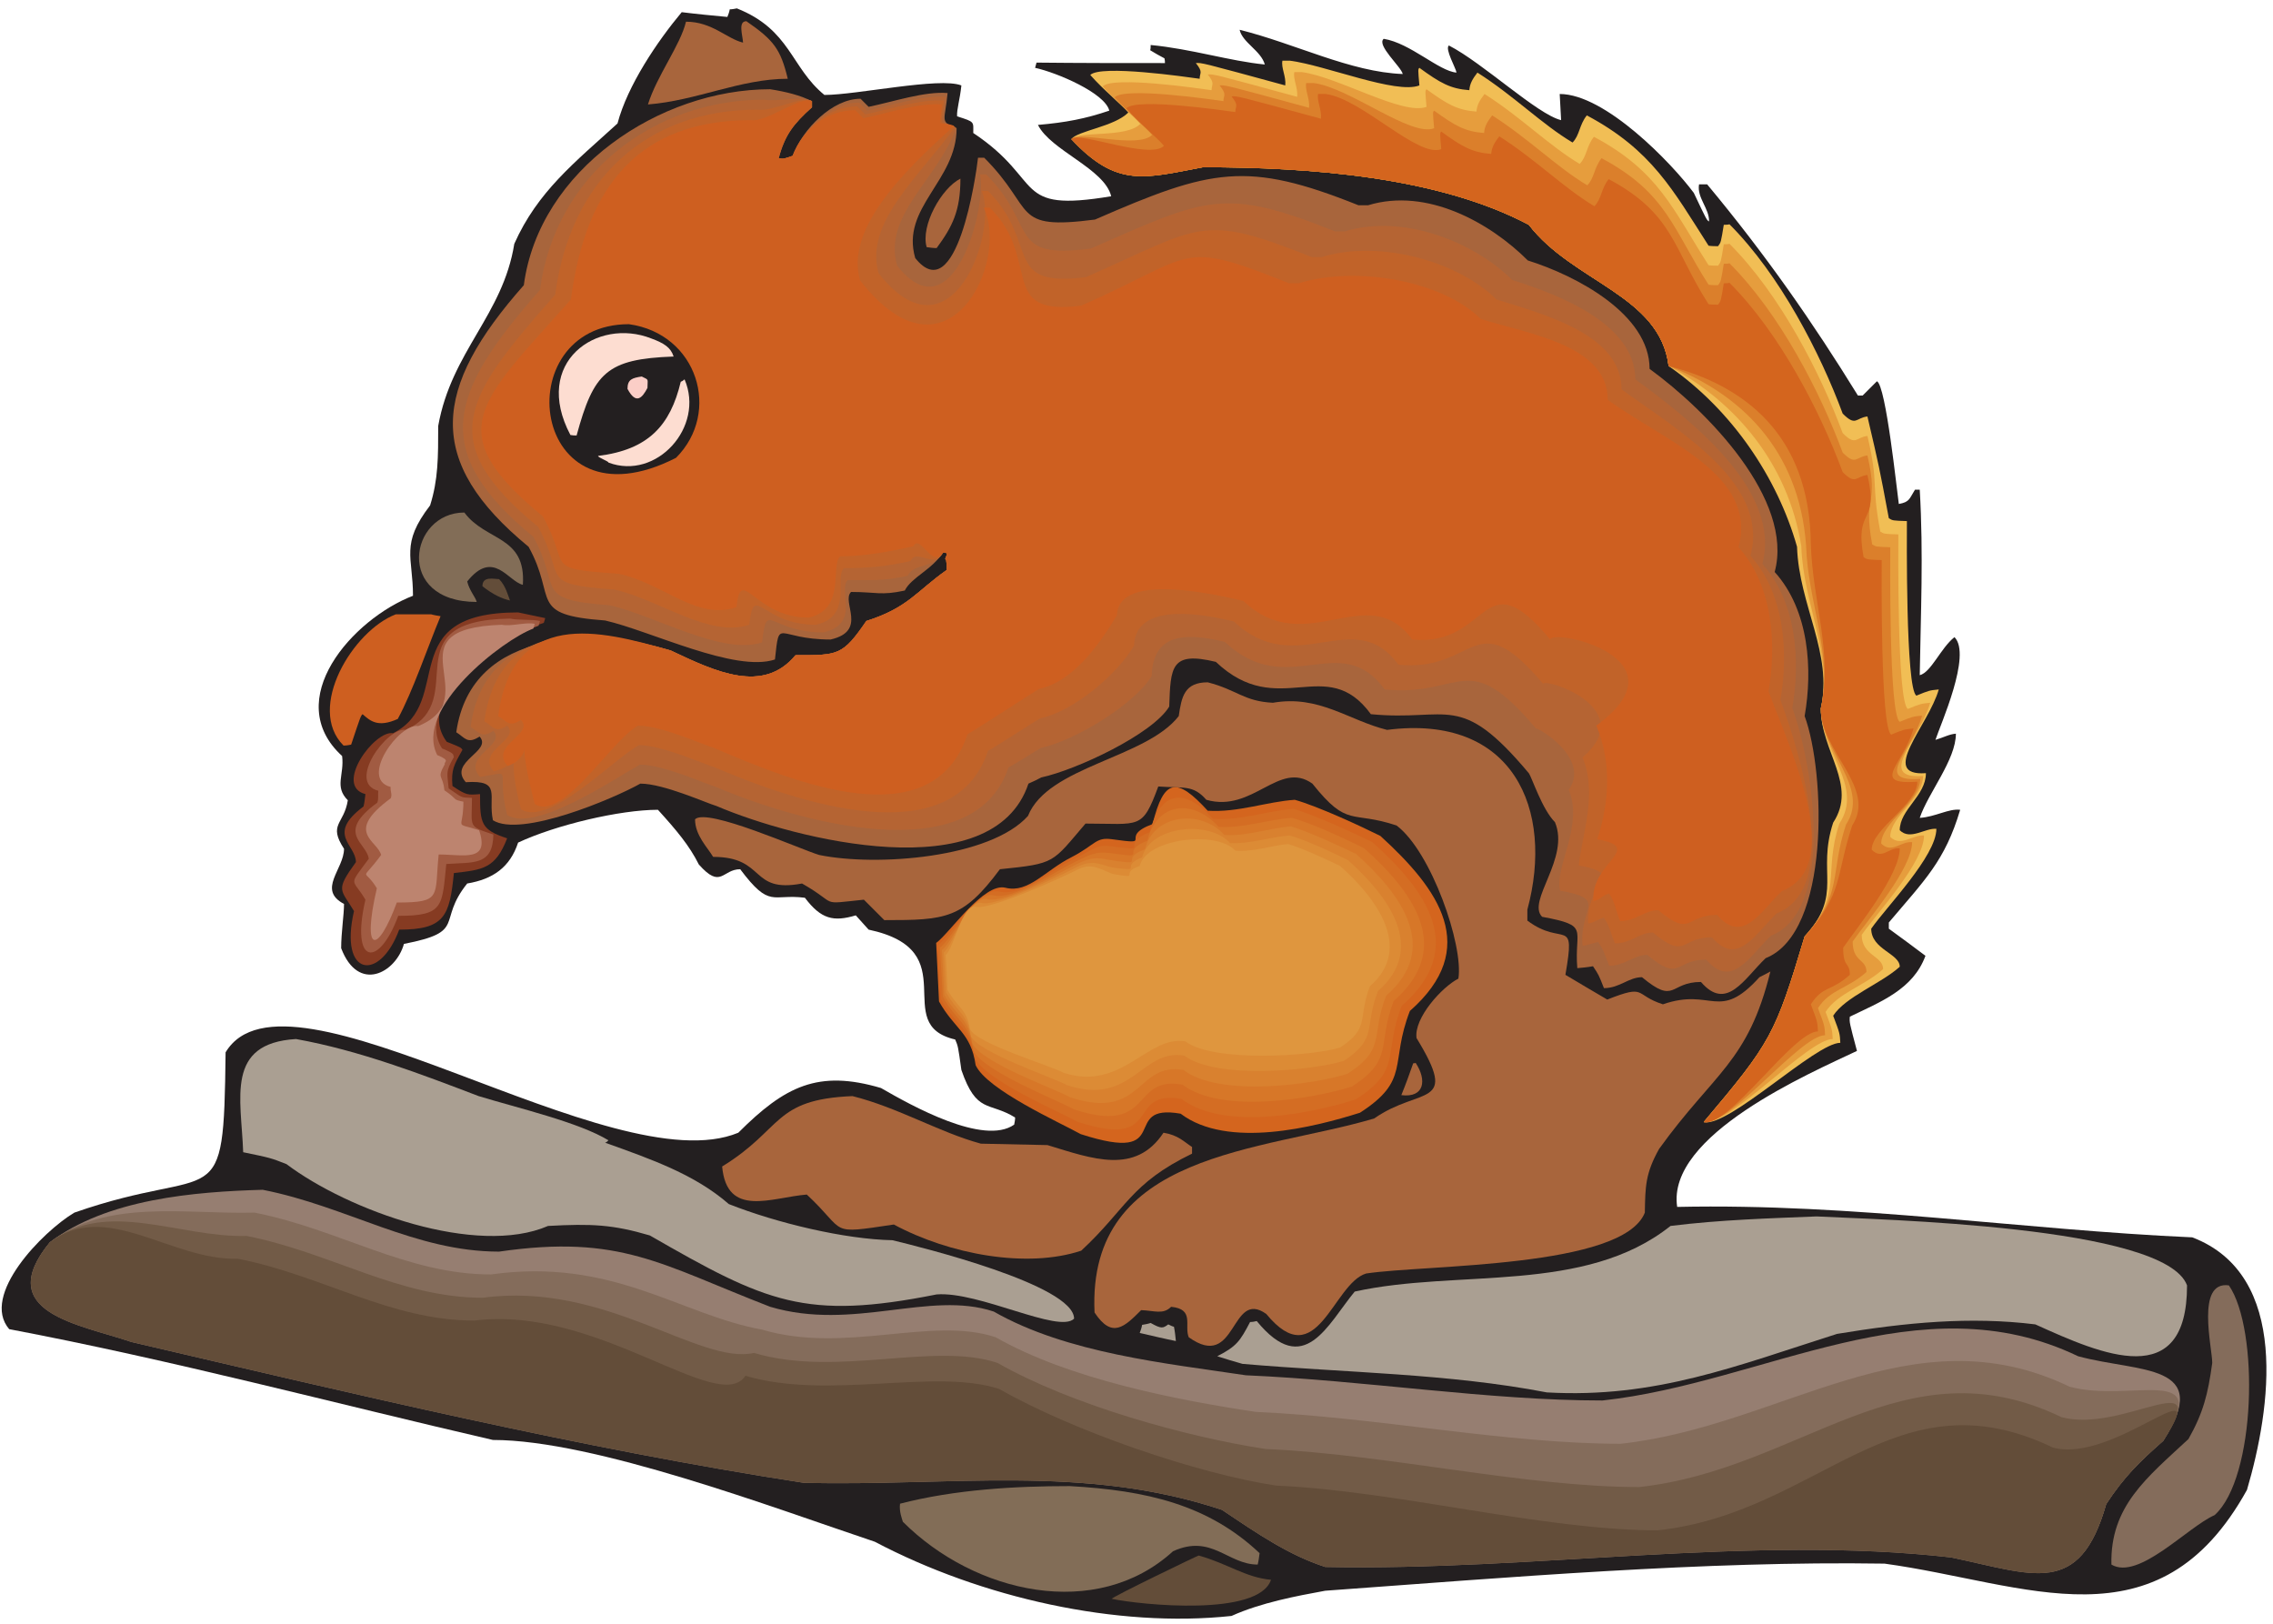 <?xml version="1.0" encoding="UTF-8" standalone="no"?>
<!-- Created with Inkscape (http://www.inkscape.org/) -->

<svg
   xmlns:dc="http://purl.org/dc/elements/1.1/"
   xmlns:cc="http://creativecommons.org/ns#"
   xmlns:rdf="http://www.w3.org/1999/02/22-rdf-syntax-ns#"
   xmlns:svg="http://www.w3.org/2000/svg"
   xmlns="http://www.w3.org/2000/svg"
   xmlns:sodipodi="http://sodipodi.sourceforge.net/DTD/sodipodi-0.dtd"
   xmlns:inkscape="http://www.inkscape.org/namespaces/inkscape"
   id="svg3357"
   version="1.1"
   inkscape:version="0.48.1 "
   width="271.25"
   height="193.75"
   xml:space="preserve"
   sodipodi:docname="Chipmunk_2.pdf"><defs
     id="defs3361" /><sodipodi:namedview
     pagecolor="#ffffff"
     bordercolor="#666666"
     borderopacity="1"
     objecttolerance="10"
     gridtolerance="10"
     guidetolerance="10"
     inkscape:pageopacity="0"
     inkscape:pageshadow="2"
     inkscape:window-width="640"
     inkscape:window-height="480"
     id="namedview3359"
     showgrid="false"
     inkscape:zoom="1.5019355"
     inkscape:cx="135.625"
     inkscape:cy="96.875"
     inkscape:window-x="374"
     inkscape:window-y="69"
     inkscape:window-maximized="0"
     inkscape:current-layer="g3365" /><g
     id="g3365"
     inkscape:groupmode="layer"
     inkscape:label="Chipmunk_2"
     transform="matrix(1.25,0,0,-1.25,0,193.75)"><g
       id="g3367"
       transform="scale(0.24,0.24)"><path
         d="m 293.121,642.5 c 21.379,-8.512 21.379,-23.457 34.813,-34.43 12.863,0 45.785,7.188 54.488,3.785 -0.57,-5.675 -1.895,-9.46 -1.703,-12.296 7.187,-2.27 6.433,-2.082 6.433,-6.621 28.754,-19.106 15.133,-31.782 54.864,-25.161 -2.649,10.973 -24.028,18.161 -29.137,28.375 10.976,0.946 18.922,2.461 28.383,5.676 -1.703,7 -20.813,15.133 -29.516,17.027 0.188,0.567 0.379,1.325 0.567,2.079 17.027,-0.188 34.054,-0.188 51.082,-0.188 0,0.567 0,1.137 -0.188,1.891 -1.894,0.945 -3.785,2.082 -5.676,3.215 0.188,0.57 0.188,1.324 0.188,2.082 16.082,-1.512 31.597,-6.43 45.406,-7.754 -1.512,5.484 -8.891,8.699 -10.027,13.808 22.136,-5.488 44.082,-16.836 64.894,-17.593 -0.566,2.835 -10.594,11.539 -7.566,14 10.594,-1.704 21.945,-12.864 28.945,-13.434 -0.187,1.703 -4.73,9.461 -3.027,10.785 13.621,-7 35.191,-27.43 44.648,-29.699 -0.187,3.402 -0.375,6.808 -0.566,10.402 18.164,0 44.648,-27.617 53.351,-39.347 5.11,-10.782 5.11,-10.782 6.055,-11.352 0.191,5.109 -4.918,9.461 -3.973,14.758 1.137,0 2.27,0 3.219,0 23.457,-28.188 42,-54.86 59.973,-83.992 0.758,0 1.324,0 1.89,0 1.895,1.89 3.786,3.781 5.676,5.675 3.598,-1.703 7.949,-43.699 8.703,-48.808 4.352,0.758 4.164,2.082 6.434,5.676 0.758,0 1.324,0 1.891,0 1.515,-25.727 0.378,-49.371 0,-73.778 4.543,1.137 8.324,10.785 13.812,15.137 7,-7 -5.676,-34.996 -7.566,-40.863 3.214,0.945 5.484,2.269 8.132,2.461 0,-10.407 -10.972,-23.457 -14.378,-33.485 6.246,0.379 11.543,3.785 16.082,3.215 -6.055,-20.43 -14.188,-27.996 -28.379,-44.832 0,-0.945 0,-1.703 0,-2.461 4.918,-3.594 9.84,-7.187 14.57,-10.781 -4.922,-13.43 -17.977,-18.348 -30.082,-24.215 -0.191,-2.269 -0.191,-2.269 2.836,-13.621 -18.731,-8.891 -75.867,-33.481 -71.516,-62.047 70.383,1.516 136.789,-9.078 204.899,-12.105 C 911.219,138.738 903.27,85.391 893.813,53.234 858.434,-10.707 806.215,16.156 749.645,23.91 678.129,25.047 599.992,18.426 527.152,13.129 515.801,11.047 501.613,8.398 489.883,3.102 444.285,-1.816 390.367,10.293 347.988,32.613 307.879,46.043 236.363,73.098 196.066,73.098 133.82,87.473 68.547,104.875 3.656,117.172 -7.887,130.605 16.898,155.953 29.574,163.52 c 57.324,20.05 59.406,-3.028 60.164,63.75 24.215,40.484 153.813,-52.778 203.95,-31.969 18.542,18.539 31.785,25.16 56.757,17.781 12.11,-7 40.868,-23.078 52.977,-14.566 0.187,0.945 0.379,1.89 0.379,2.839 -10.406,6.43 -15.328,1.325 -21.379,18.915 -1.324,9.46 -1.324,9.46 -2.461,12.109 -26.297,6.051 4.73,35.375 -34.434,43.699 -1.703,1.891 -3.406,3.781 -5.109,5.672 -8.891,-2.648 -13.809,-1.512 -20.242,7 -13.055,1.703 -13.813,-4.539 -25.731,11.352 -7.187,0 -7.566,-8.137 -16.461,1.89 -3.781,7.567 -8.89,13.621 -16.269,21.754 -15.137,0 -40.676,-6.051 -55.621,-13.051 -3.219,-9.836 -10.028,-14.566 -20.246,-16.269 -12.297,-15.324 0.191,-19.106 -25.164,-24.024 -3.215,-11.539 -18.161,-19.675 -24.973,-1.703 0,6.242 1.137,13.242 1.137,17.594 -10.785,5.672 0,13.809 0,21.941 -6.434,9.84 0,9.649 1.511,19.297 -5.484,5.485 -1.324,10.028 -2.269,17.594 -24.406,22.32 4.164,54.48 28.191,63.75 0,15.512 -5.109,20.43 6.809,35.941 3.219,10.215 3.219,19.106 3.219,31.594 5.296,29.699 25.73,44.074 30.269,72.449 9.27,20.809 24.027,32.348 41.055,47.864 3.972,15.132 15.894,32.726 25.543,44.265 6.054,-0.758 12.105,-1.324 18.16,-1.894 0.379,0.945 0.758,1.894 0.949,3.027 0.945,0 1.891,0.192 2.836,0.379"
         style="fill:#231f20;fill-opacity:1;fill-rule:nonzero;stroke:none"
         id="path3369" /><path
         d="m 296.906,637.391 c 10.973,-7.567 13.621,-11.161 16.457,-22.887 -18.918,0 -36.133,-8.703 -55.621,-10.215 3.594,11.539 12.863,23.457 15.137,32.914 10.402,0 16.269,-6.808 22.703,-8.324 -0.191,3.027 -2.082,8.512 1.324,8.512"
         style="fill:#a8653c;fill-opacity:1;fill-rule:nonzero;stroke:none"
         id="path3371" /><path
         d="m 513.152,621.691 c 14.379,-1.89 42.192,-13.429 51.461,-9.836 -0.566,6.43 -0.566,6.43 0,7 8.325,-6.054 12.297,-8.324 19.867,-8.89 0.188,2.644 1.325,4.539 3.215,6.996 14.571,-9.27 25.731,-20.617 37.84,-27.809 2.836,2.84 2.649,7 5.676,10.786 25.918,-13.809 34.242,-29.7 48.434,-51.833 1.324,-0.191 2.648,-0.191 3.785,-0.191 1.133,1.516 1.133,1.516 2.269,8.512 0.754,0 1.512,0 2.27,0.191 20.054,-20.051 36.136,-51.265 45.027,-75.289 5.297,-5.297 5.109,-1.703 9.84,-1.137 4.73,-20.242 4.73,-20.242 8.512,-40.48 1.515,-0.949 1.515,-0.949 7.191,-1.137 0,-4.351 -0.57,-66.777 3.781,-69.426 5.11,2.082 5.11,2.082 8.895,2.461 -3.973,-14.187 -24.219,-34.621 -5.11,-33.296 0,-9.079 -10.406,-14.375 -10.406,-22.7 4.164,-4.16 10.028,0.946 14.567,0.567 0,-10.782 -19.864,-31.024 -25.918,-39.727 0,-8.32 11.351,-9.836 11.351,-15.133 -7.566,-6.808 -21.566,-11.918 -26.488,-19.484 2.648,-7 2.648,-7 2.84,-10.781 -9.84,0 -44.082,-33.485 -54.297,-31.594 26.676,31.594 28.379,34.621 40.105,73.777 15.516,17.215 4.731,25.16 11.352,45.403 9.84,14.945 -4.918,28.187 -4.918,45.398 4.918,21.758 -8.703,41.051 -9.461,64.32 -7.754,27.43 -25.918,54.481 -51.082,71.883 -3.402,28.188 -38.027,33.297 -55.621,56.184 -36.137,19.109 -87.027,22.89 -129.598,22.89 -23.269,-4.351 -34.246,-8.324 -52.406,11.161 2.648,3.406 17.027,4.921 22.703,10.593 -3.027,3.598 -9.461,8.516 -15.137,14.946 4.164,4.164 38.028,-0.758 43.516,-1.512 0,2.457 1.512,2.457 -1.516,6.242 2.274,0.188 2.274,0.188 35.571,-8.891 0.379,3.594 -1.703,7 -1.137,9.836 1.137,0 2.082,0 3.027,0"
         style="fill:#f1be55;fill-opacity:1;fill-rule:nonzero;stroke:none"
         id="path3373" /><path
         d="m 517.883,617.152 c 14.379,-1.894 40.301,-17.406 49.57,-13.808 -0.57,6.429 -0.57,6.429 0,6.996 8.324,-6.051 12.297,-8.324 19.863,-8.891 0.192,2.649 1.325,4.543 3.219,7 14.567,-9.269 25.731,-20.617 37.836,-27.808 2.84,2.839 2.649,7 5.676,10.785 25.922,-13.813 31.406,-28.946 45.598,-51.078 1.324,-0.188 2.648,-0.188 3.785,-0.188 1.133,1.512 1.133,1.512 2.269,8.512 0.754,0 1.512,0 2.27,0.187 20.054,-20.05 36.136,-51.265 45.027,-75.289 5.297,-5.297 5.109,-1.703 9.84,-1.132 4.73,-20.243 1.324,-17.786 5.105,-38.024 1.516,-0.949 1.516,-0.949 7.192,-1.137 0,-4.351 -0.567,-66.777 3.785,-69.425 5.105,2.082 5.105,2.082 8.891,2.461 -3.973,-14.192 -21.946,-30.458 -2.84,-29.133 0,-9.082 -13.055,-15.891 -13.055,-24.215 4.164,-4.16 8.895,0.945 13.434,0.566 0,-10.781 -18.731,-30.832 -24.785,-39.535 0,-8.324 8.515,-8.324 8.515,-13.621 -7.566,-6.809 -17.973,-9.457 -22.894,-17.023 2.652,-7 2.652,-7 2.839,-10.786 -9.839,0 -41.054,-34.808 -51.269,-32.914 26.676,31.59 28.379,34.618 40.105,73.778 15.516,17.211 7.192,24.781 13.813,44.832 9.84,14.945 -7.379,28.566 -7.379,45.777 4.918,21.758 -7,41.242 -7.758,64.508 -5.297,33.105 -26.297,57.508 -52.785,71.695 -3.402,28.188 -38.027,33.297 -55.621,56.184 -36.137,19.109 -87.027,22.89 -129.598,22.89 -23.269,-4.351 -34.054,-8.324 -52.218,11.161 2.648,3.406 21.757,0.378 27.246,6.054 -3.028,3.594 -9.274,8.512 -14.95,14.946 4.164,4.16 37.84,-0.758 43.329,-1.512 0,2.457 1.511,2.457 -1.516,6.242 2.273,0.188 2.273,0.188 35.57,-8.891 0.379,3.594 -1.703,6.997 -1.137,9.836 1.137,0 2.083,0 3.028,0"
         style="fill:#e69d3d;fill-opacity:1;fill-rule:nonzero;stroke:none"
         id="path3375" /><path
         d="m 522.613,612.801 c 14.379,-1.891 38.594,-21.567 47.867,-17.973 -0.57,6.434 -0.57,6.434 0,7 8.325,-6.055 12.297,-8.324 19.864,-8.89 0.191,2.648 1.324,4.539 3.219,7 14.566,-9.27 25.73,-20.622 37.835,-27.809 2.84,2.836 2.649,7 5.676,10.781 25.922,-13.808 28.379,-28.183 42.571,-50.316 1.324,-0.192 2.648,-0.192 3.785,-0.192 1.133,1.516 1.133,1.516 2.269,8.512 0.754,0 1.512,0 2.27,0.191 20.054,-20.054 36.136,-51.265 45.027,-75.289 5.297,-5.296 5.109,-1.703 9.84,-1.136 4.73,-20.242 -1.895,-15.133 1.891,-35.375 1.511,-0.946 1.511,-0.946 7.187,-1.137 0,-4.348 -0.566,-66.777 3.785,-69.422 5.11,2.078 5.11,2.078 8.895,2.457 -3.977,-14.187 -19.867,-26.484 -0.758,-25.16 0,-9.078 -15.516,-17.402 -15.516,-25.727 4.164,-4.16 7.758,0.946 12.297,0.567 0,-10.594 -17.594,-30.836 -23.648,-39.535 0,-8.325 5.488,-6.813 5.488,-12.11 -7.57,-6.808 -14.379,-6.808 -19.297,-14.375 2.649,-7 2.649,-7 2.836,-10.781 -9.836,0 -38.027,-36.324 -48.242,-34.43 26.676,31.59 28.379,34.618 40.105,73.778 15.516,17.211 9.84,24.402 16.461,44.453 9.84,14.945 -10.027,28.945 -10.027,46.156 4.918,21.758 -5.109,41.621 -5.863,64.887 -2.84,38.59 -26.676,60.535 -54.68,71.316 -3.402,28.188 -38.027,33.297 -55.621,56.184 -36.137,19.109 -87.027,22.89 -129.598,22.89 -23.269,-4.351 -34.054,-8.324 -52.218,11.161 2.648,3.406 26.296,-3.969 31.972,1.703 -3.023,3.593 -9.269,8.511 -14.945,14.945 4.164,4.164 37.84,-0.758 43.328,-1.512 0,2.457 1.512,2.457 -1.516,6.242 2.27,0.188 2.27,0.188 35.571,-8.89 0.379,3.594 -1.703,7 -1.137,9.836 1.137,0 2.082,0 3.027,0"
         style="fill:#db7f2b;fill-opacity:1;fill-rule:nonzero;stroke:none"
         id="path3377" /><path
         d="m 527.344,608.449 c 14.379,-1.89 36.703,-25.539 45.972,-21.941 -0.566,6.43 -0.566,6.43 0,6.996 8.325,-6.051 12.297,-8.32 19.868,-8.891 0.187,2.649 1.324,4.539 3.214,7 14.567,-9.269 25.731,-20.621 37.84,-27.808 2.836,2.84 2.649,7 5.676,10.785 25.918,-13.813 25.539,-27.621 39.731,-49.754 1.324,-0.188 2.648,-0.188 3.785,-0.188 1.133,1.512 1.133,1.512 2.269,8.512 0.754,0 1.512,0 2.27,0.188 20.054,-20.051 36.136,-51.266 45.027,-75.289 5.297,-5.297 5.109,-1.704 9.84,-1.137 4.73,-20.238 -5.297,-12.484 -1.516,-32.727 1.516,-0.945 1.516,-0.945 7.192,-1.132 0,-4.352 -0.571,-66.778 3.781,-69.426 5.109,2.082 5.109,2.082 8.895,2.457 -3.973,-14.188 -17.598,-22.508 1.511,-21.184 0,-9.082 -18.16,-18.73 -18.16,-27.055 4.16,-4.16 6.621,0.95 11.16,0.571 0,-10.594 -16.461,-30.836 -22.511,-39.539 0,-8.324 2.648,-5.485 2.648,-10.782 -7.57,-6.808 -10.598,-4.16 -15.516,-11.73 2.649,-6.996 2.649,-6.996 2.84,-10.781 -9.84,0 -35.191,-38.024 -45.406,-36.133 26.676,31.594 28.379,34.621 40.105,73.777 15.516,17.215 12.301,24.215 18.922,44.266 9.836,14.945 -12.488,29.324 -12.488,46.535 4.918,21.758 -3.215,41.996 -3.973,65.266 -0.379,44.078 -27.054,63.371 -56.57,70.937 -3.402,28.188 -38.027,33.297 -55.621,56.184 -36.137,19.109 -87.027,22.89 -129.598,22.89 -23.269,-4.351 -34.246,-8.324 -52.406,11.161 2.648,3.406 31.215,-8.321 36.891,-2.645 -3.028,3.594 -9.457,8.512 -14.946,14.941 3.973,4.165 37.84,-0.757 43.325,-1.511 0,2.457 1.515,2.457 -1.512,6.242 2.269,0.187 2.269,0.187 35.566,-8.891 0.379,3.594 -1.699,7 -1.133,9.836 1.133,0 2.082,0 3.028,0"
         style="fill:#d4651e;fill-opacity:1;fill-rule:nonzero;stroke:none"
         id="path3379" /><path
         d="m 306.363,610.34 c 6.055,-0.945 12.297,-2.457 16.461,-4.727 0,-0.945 0,-1.703 0,-2.461 -7.379,-6.621 -10.785,-10.972 -13.242,-20.242 1.891,-0.379 1.891,-0.379 5.676,0.945 4.16,10.786 15.89,22.704 27.055,22.704 1.132,-1.137 2.269,-2.27 3.214,-3.215 10.028,2.078 22.325,6.242 31.407,5.484 -0.946,-10.973 -3.407,-11.351 3.593,-14 0,-20.996 -22.324,-31.59 -16.457,-51.644 16.457,-20.618 24.215,32.918 24.973,39.918 0.945,0 1.703,0 2.457,0 20.813,-20.809 10.406,-28.946 44.086,-24.594 46.352,20.242 60.352,23.457 104.812,5.676 1.325,0 2.649,0 3.782,0 23.461,7.187 48.625,-7 63.57,-21.946 19.297,-6.05 48.434,-21.375 48.434,-43.129 22.894,-16.648 57.515,-52.023 49.757,-80.777 13.813,-15.32 15.137,-38.969 11.918,-57.316 8.325,-22.512 10.219,-86.075 -15.511,-96.289 -8.516,-8.137 -15.516,-21.375 -25.731,-9.461 -12.676,0 -10.027,-9.266 -23.461,1.894 -5.297,0 -8.89,-4.351 -15.136,-4.351 -2.079,5.296 -2.079,5.296 -4.352,8.703 -2.078,-0.379 -4.16,-0.571 -6.242,-0.758 -1.324,15.699 5.297,16.836 -14,20.43 -6.242,6.242 11.164,23.269 5.109,37.644 -5.109,5.11 -9.082,17.594 -10.406,19.485 -27.621,32.917 -31.594,20.433 -62.813,23.457 -17.785,24.402 -36.703,-2.836 -61.675,20.808 -17.977,4.352 -17.977,-2.078 -18.543,-17.781 -6.621,-10.973 -36.891,-25.16 -50.895,-28.188 -1.699,-0.945 -3.402,-1.699 -5.105,-2.457 -14,-41.996 -92.707,-22.324 -124.114,-8.89 -3.972,1.133 -21,8.89 -30.269,8.89 -10.785,-6.054 -47.488,-21.566 -58.649,-14.566 -2.082,9.836 3.782,16.078 -10.785,15.133 -7.191,8.136 10.785,12.297 5.485,18.16 -4.918,-3.215 -5.864,-0.379 -9.27,1.703 6.055,42.563 56.758,40.859 85.137,32.539 17.976,-8.516 36.894,-17.406 49.758,-1.894 17.027,0 18.73,-0.188 28.191,13.621 16.648,5.297 19.863,11.73 31.973,20.242 0,1.324 0,2.648 -0.188,3.973 -1.324,0.757 2.082,3.027 -1.324,3.027 -4.164,-6.813 -12.488,-9.836 -15.137,-15.137 -9.461,-2.078 -11.351,-0.566 -21.379,-0.566 -3.972,-3.973 6.813,-15.512 -8.136,-18.918 -21.754,0 -20.243,9.269 -22.133,-7.942 -15.895,-5.297 -49.379,11.348 -67.543,15.512 -31.027,2.27 -18.918,8.512 -30.461,29.32 -41.434,34.051 -38.219,62.993 -1.891,104.043 6.055,45.969 54.11,77.938 98,77.938"
         style="fill:#a8653c;fill-opacity:1;fill-rule:nonzero;stroke:none"
         id="path3381" /><path
         d="m 303.906,606.18 c 6.055,-0.946 14.946,1.703 19.11,-0.567 0,-0.945 0,-1.703 0,-2.461 -7.379,-6.621 -10.786,-10.972 -13.246,-20.242 1.89,-0.379 1.89,-0.379 5.675,0.945 4.164,10.786 15.137,21.188 26.297,21.188 1.137,-1.133 2.274,-2.27 3.219,-3.215 10.027,2.082 22.137,6.242 31.215,5.488 -0.946,-10.972 -2.836,-9.648 4.164,-12.296 -7,-20.243 -29.324,-34.809 -23.461,-54.86 22.516,-28.566 35.949,24.403 32.922,36.32 0.945,0 1.699,0 2.457,0 20.812,-20.808 7.945,-33.863 41.625,-29.511 46.16,20.242 52.785,24.594 97.242,6.808 1.328,0 2.652,0 3.785,0 23.461,7.192 51.649,-4.347 66.598,-19.293 19.297,-6.054 49,-17.781 49,-39.539 22.89,-16.644 58.273,-44.644 50.515,-73.398 13.809,-15.32 15.137,-38.969 11.918,-57.317 8.325,-22.511 17.219,-80.398 -8.511,-90.613 -8.516,-8.133 -15.516,-21.375 -25.731,-9.457 -12.676,0 -10.027,-9.269 -23.461,1.891 -5.297,0 -8.89,-4.352 -15.136,-4.352 -2.082,5.297 -2.082,6.055 -4.352,9.457 -2.082,-0.375 -4.16,-1.324 -6.242,-1.511 -1.324,15.703 10.406,18.347 -8.891,21.945 -2.461,9.078 9.457,25.726 3.403,40.101 8.703,12.297 -11.731,24.594 -13.055,24.403 -27.621,32.726 -28.945,12.488 -60.16,15.515 -17.785,24.403 -38.598,-4.73 -63.571,18.914 -17.972,4.352 -28.57,2.082 -29.136,-13.617 -6.621,-10.972 -30.082,-25.539 -44.082,-28.566 -1.703,-0.945 -11.164,-7 -12.864,-7.758 -14,-41.805 -84.949,-21.184 -116.355,-7.754 -3.973,1.133 -21,8.891 -30.27,8.891 -10.785,-6.055 -41.625,-27.051 -52.785,-20.051 -4.73,18.727 3.403,17.402 -10.785,15.133 -7.379,8.324 10.594,12.484 5.297,18.347 -4.918,-3.214 -5.676,-0.378 -9.082,1.516 5.867,42.75 51.082,38.777 79.652,30.457 17.973,-8.516 36.891,-17.406 49.758,-1.894 17.027,0 18.731,-0.188 28.188,13.621 16.652,5.297 19.675,11.73 31.785,20.242 0,1.324 0,2.648 -0.188,3.973 -1.324,0.757 2.27,3.027 -1.137,3.027 -4.16,-6.813 -11.539,-3.973 -14.187,-9.27 -9.461,-2.082 -13.813,-1.703 -23.84,-1.703 -3.973,-3.972 5.297,-17.402 -9.648,-20.808 -21.758,0 -22.516,13.242 -24.407,-3.973 -15.89,-5.297 -42.378,10.594 -60.543,14.754 -31.027,2.269 -18.917,6.433 -30.46,27.242 -41.43,34.051 -33.676,57.129 2.652,98.18 6.051,45.968 45.215,75.668 89.109,75.668"
         style="fill:#b56433;fill-opacity:1;fill-rule:nonzero;stroke:none"
         id="path3383" /><path
         d="m 301.258,602.207 c 6.055,-0.945 17.594,5.676 21.758,3.406 0,-0.945 0,-1.703 0,-2.461 -7.379,-6.621 -10.786,-10.972 -13.246,-20.242 1.89,-0.379 1.89,-0.379 5.675,0.945 4.164,10.786 14.379,19.676 25.543,19.676 1.133,-1.136 2.27,-2.269 3.215,-3.215 10.027,2.079 22.137,6.243 31.219,5.485 -0.949,-10.973 -2.461,-7.754 4.539,-10.403 -14,-19.484 -36.324,-38.214 -30.461,-58.265 28.758,-36.512 47.676,16.078 41.055,32.726 0.945,0 1.703,0 2.461,0 20.812,-20.808 5.297,-38.589 38.972,-34.242 46.164,20.242 45.407,25.731 89.867,7.946 1.325,0 2.649,0 3.786,0 23.461,7.191 54.675,-1.891 69.621,-16.836 19.301,-6.051 49.758,-13.997 49.758,-35.754 22.894,-16.645 59.031,-37.453 51.273,-66.207 13.812,-15.325 15.137,-38.969 11.918,-57.321 8.324,-22.511 24.219,-74.722 -1.512,-84.937 -8.515,-8.133 -15.515,-21.375 -25.73,-9.457 -12.676,0 -10.028,-9.27 -23.461,1.89 -5.297,0 -8.891,-4.351 -15.137,-4.351 -2.078,5.297 -2.078,6.812 -4.351,10.215 -2.079,-0.379 -4.161,-2.082 -6.243,-2.27 -1.324,15.703 15.516,19.676 -3.781,23.078 1.324,12.297 7.567,28.567 1.512,42.942 22.515,19.484 -14.379,31.593 -15.703,29.324 -27.621,32.726 -26.297,4.539 -57.516,7.566 -17.785,24.403 -40.488,-6.433 -65.461,17.215 -17.973,4.352 -39.164,6.051 -39.73,-9.648 -6.434,-10.973 -23.461,-25.918 -37.461,-28.942 -1.703,-0.949 -18.918,-12.109 -20.621,-12.867 -14,-41.996 -77.192,-20.051 -108.598,-6.621 -3.973,1.137 -21,8.891 -30.27,8.891 -10.785,-6.051 -35.757,-32.535 -46.921,-25.535 -7.188,27.429 3.027,18.539 -10.786,15.132 -7.375,8.133 10.786,12.485 5.301,18.16 -4.922,-3.214 -5.676,-0.187 -9.082,1.704 5.863,42.754 45.594,36.507 74.164,28.187 17.973,-8.516 36.891,-17.406 49.758,-1.894 17.027,0 18.731,-0.188 28.188,13.621 16.652,5.297 19.675,11.73 31.785,20.242 0,1.324 0,2.648 -0.188,3.973 -1.324,0.757 2.27,3.027 -1.137,3.027 -4.16,-6.813 -10.406,1.89 -13.054,-3.406 -9.457,-2.082 -16.457,-2.836 -26.485,-2.836 -3.976,-3.973 3.782,-19.11 -11.164,-22.512 -21.757,0 -24.593,17.215 -26.488,0 -15.891,-5.297 -35.379,9.836 -53.539,13.996 -31.031,2.273 -18.922,4.164 -30.461,24.973 -41.434,34.05 -29.516,51.265 6.809,92.316 6.054,45.969 36.515,73.586 80.41,73.586"
         style="fill:#c16329;fill-opacity:1;fill-rule:nonzero;stroke:none"
         id="path3385" /><path
         d="m 298.797,598.047 c 6.055,-0.949 19.863,9.836 24.027,7.566 0,-0.945 0,-1.703 0,-2.461 -7.379,-6.621 -10.785,-10.972 -13.242,-20.242 1.891,-0.379 1.891,-0.379 5.676,0.945 4.16,10.786 13.808,18.161 24.972,18.161 1.137,-1.133 2.27,-2.27 3.215,-3.215 10.028,2.082 22.137,6.242 31.219,5.488 -0.945,-10.973 -2.082,-5.867 4.918,-8.516 -21,-18.726 -43.324,-41.425 -37.461,-61.48 34.813,-44.641 59.598,7.566 49.192,28.945 0.945,0 1.703,0 2.46,0 20.809,-20.808 2.649,-43.32 36.325,-38.968 46.164,20.238 38.218,26.671 82.675,8.89 1.325,0 2.649,0 3.786,0 23.461,7.188 57.515,0.758 72.461,-14.187 19.296,-6.055 50.515,-10.407 50.515,-32.16 22.891,-16.649 59.785,-29.891 52.028,-58.645 13.812,-15.32 15.136,-38.969 11.921,-57.316 8.321,-22.512 31.028,-69.426 5.297,-79.454 -8.515,-8.132 -15.515,-21.375 -25.73,-9.457 -12.676,0 -10.028,-9.269 -23.461,1.891 -5.297,0 -8.895,-4.352 -15.137,-4.352 -2.082,5.297 -2.082,7.567 -4.351,10.973 -2.082,-0.379 -4.161,-2.836 -6.243,-3.027 -1.324,15.512 20.813,21 1.512,24.594 4.922,15.132 5.676,30.835 -0.375,45.21 36.512,26.672 -17.031,38.782 -18.355,34.239 -27.43,32.918 -23.649,-3.024 -54.864,0 -17.785,24.406 -42.191,-8.321 -67.164,15.324 -17.972,4.352 -49.758,10.027 -50.328,-5.676 -6.621,-10.972 -17.027,-26.293 -31.027,-29.32 -1.703,-0.945 -26.676,-17.215 -28.379,-17.973 -14,-41.996 -69.434,-18.914 -100.84,-5.484 -3.973,1.133 -21,8.89 -30.269,8.89 -10.786,-6.054 -29.895,-38.21 -41.055,-31.214 -9.649,36.324 2.648,19.863 -10.785,15.136 -7.379,8.321 10.785,12.485 5.297,18.348 -4.918,-3.215 -5.676,-0.379 -9.082,1.516 5.867,42.75 40.109,34.425 68.488,26.105 17.976,-8.516 36.894,-17.406 49.758,-1.894 17.027,0 18.73,-0.188 28.191,13.621 16.648,5.297 19.863,11.73 31.973,20.242 0,1.324 0,2.648 -0.188,3.973 -1.324,0.757 2.082,3.027 -1.324,3.027 -4.164,-6.813 -9.082,7.754 -11.73,2.457 -9.461,-2.078 -19.11,-3.973 -29.137,-3.973 -3.973,-3.972 2.461,-20.996 -12.488,-24.402 -21.754,0 -26.864,21.375 -28.754,4.164 -15.895,-5.297 -28.379,9.078 -46.543,13.242 -31.028,2.27 -18.918,2.078 -30.461,22.887 -41.434,34.051 -25.164,45.211 11.164,86.262 6.054,45.968 27.808,71.32 71.703,71.32"
         style="fill:#ce5f20;fill-opacity:1;fill-rule:nonzero;stroke:none"
         id="path3387" /><path
         d="m 382.043,574.777 c 0,-12.863 -3.219,-19.105 -9.461,-27.617 -1.324,0 -2.648,0.188 -3.973,0.375 -2.461,8.516 5.864,23.457 13.434,27.242"
         style="fill:#a8653c;fill-opacity:1;fill-rule:nonzero;stroke:none"
         id="path3389" /><path
         d="m 250.176,516.891 c 27.242,-3.782 36.89,-34.996 18.726,-53.157 -58.461,-29.89 -67.73,53.157 -18.726,53.157"
         style="fill:#231f20;fill-opacity:1;fill-rule:nonzero;stroke:none"
         id="path3391" /><path
         d="m 259.066,511.215 c 5.11,-1.891 7.758,-3.594 8.891,-7.188 -26.676,-0.945 -31.785,-6.433 -38.594,-31.402 -0.758,0 -1.515,0 -2.461,0.188 -15.324,28.945 10.598,46.914 32.164,38.402"
         style="fill:#fdddd1;fill-opacity:1;fill-rule:nonzero;stroke:none"
         id="path3393" /><path
         d="m 255.281,496.082 c 3.028,-1.512 2.27,-0.758 2.27,-4.539 -2.078,-3.973 -4.539,-6.813 -7.946,-0.379 0,3.781 1.895,4.352 5.676,4.918"
         style="fill:#fbcec7;fill-opacity:1;fill-rule:nonzero;stroke:none"
         id="path3395" /><path
         d="m 272.309,494.945 c 8.136,-18.914 -11.161,-40.293 -30.27,-33.101 0,0.566 -3.973,1.89 -4.164,2.648 20.055,2.457 28.758,12.106 32.922,29.508 0.566,0.191 1.133,0.57 1.512,0.945"
         style="fill:#fdddd1;fill-opacity:1;fill-rule:nonzero;stroke:none"
         id="path3397" /><path
         d="m 184.715,441.98 c 8.512,-11.539 24.594,-9.082 23.269,-28.753 -5.867,1.324 -11.73,14.375 -22.136,1.324 0.945,-3.785 3.218,-6.055 3.785,-8.137 -32.731,0 -26.867,35.566 -4.918,35.566"
         style="fill:#826d57;fill-opacity:1;fill-rule:nonzero;stroke:none"
         id="path3399" /><path
         d="m 198.523,415.496 c 2.649,-2.648 3.594,-6.621 4.352,-8.512 -3.215,0.754 -6.621,2.27 -10.973,5.672 0,4.164 4.539,2.84 6.621,2.84"
         style="fill:#634d39;fill-opacity:1;fill-rule:nonzero;stroke:none"
         id="path3401" /><path
         d="m 206.094,402.254 c 3.594,-0.758 7.187,-1.516 10.781,-2.27 -0.187,-0.757 -0.379,-1.324 -0.566,-1.894 -13.055,-4.16 -52.973,-27.996 -38.598,-47.293 5.68,-2.27 5.68,-2.27 6.246,-3.215 -3.406,-6.051 -4.543,-7.945 -3.973,-14.375 5.676,-3.785 6.055,-3.594 10.973,-3.219 0,-11.726 0.379,-14.187 10.785,-17.59 -4.73,-12.109 -9.652,-12.488 -21.191,-13.808 -1.703,-17.027 -3.594,-22.512 -21.758,-22.512 -7.758,-21 -24.027,-18.73 -17.973,7.375 -5.297,8.891 -7.566,7.945 0.758,19.485 0,7 -11.922,10.972 3.027,22.132 0.379,1.516 0.567,3.219 0.754,4.918 -12.675,3.219 3.598,25.539 10.977,24.215 24.973,12.485 -0.191,48.051 49.758,48.051"
         style="fill:#863b22;fill-opacity:1;fill-rule:nonzero;stroke:none"
         id="path3403" /><path
         d="m 202.875,399.793 c 3.594,-0.754 8.324,-0.188 11.922,-0.945 -0.192,-0.758 -0.379,-1.325 -0.57,-1.891 -12.485,-4.352 -50.325,-29.891 -38.407,-48.809 5.676,-2.269 4.164,-2.457 4.731,-3.402 -3.406,-6.055 -2.649,-6.055 -2.082,-12.484 5.676,-3.785 4.351,-3.598 9.269,-3.785 0,-11.731 -1.89,-11.161 8.516,-14.567 -0.188,-12.484 -7.945,-10.972 -18.731,-11.726 -1.703,-16.836 -0.945,-20.621 -19.109,-20.621 -7.754,-21 -19.105,-19.672 -13.055,6.429 -5.296,8.895 -7,4.922 1.325,16.27 -0.754,6.433 -13.43,10.027 3.406,22.324 0.57,1.512 0.191,3.027 0.379,4.727 -12.676,3.218 3.594,25.539 10.972,24.214 26.297,11.918 -6.433,43.512 41.434,44.266"
         style="fill:#a15b42;fill-opacity:1;fill-rule:nonzero;stroke:none"
         id="path3405" /><path
         d="m 199.66,397.336 c 3.594,-0.758 9.461,1.133 13.055,0.379 -0.192,-0.758 -0.379,-1.324 -0.57,-1.895 -11.918,-4.351 -47.676,-31.781 -38.215,-50.316 5.675,-2.274 2.457,-2.649 3.027,-3.598 -3.406,-6.051 -0.758,-3.972 -0.191,-10.402 5.675,-3.785 2.839,-3.594 7.57,-4.539 0,-11.731 -4.164,-7.945 6.242,-11.352 4.352,-12.863 -6.242,-9.648 -16.082,-9.648 -1.703,-16.836 1.516,-19.106 -16.648,-19.106 -7.758,-21 -14,-20.429 -7.946,5.676 -5.297,8.699 -6.621,1.891 1.703,13.242 -1.515,5.864 -14.757,8.891 3.782,22.512 0.758,1.512 -0.188,2.836 0,4.539 -12.676,3.215 3.597,25.539 10.972,24.215 27.813,11.348 -12.484,38.777 33.301,40.293"
         style="fill:#bd846f;fill-opacity:1;fill-rule:nonzero;stroke:none"
         id="path3407" /><path
         d="m 171.469,401.496 c 1.324,-0.379 2.648,-0.566 3.785,-0.758 -5.297,-12.672 -10.973,-29.699 -17.027,-40.859 -7.946,-3.594 -10.973,-0.758 -14,1.891 -0.758,-0.754 -0.758,-0.754 -4.543,-12.106 -0.946,-0.191 -1.891,-0.379 -3.028,-0.379 -14.945,14.945 3.785,45.781 20.813,52.211 4.73,0 9.461,0 14,0"
         style="fill:#ce5f20;fill-opacity:1;fill-rule:nonzero;stroke:none"
         id="path3409" /><path
         d="m 480.422,374.445 c 11.73,-3.027 14.379,-7.566 25.922,-8.132 18.351,3.214 30.082,-7 45.406,-10.786 50.137,6.434 66.594,-31.589 55.813,-71.504 0,-1.515 0,-3.027 0,-4.351 14.378,-10.785 19.296,2.269 15.132,-21.567 5.676,-3.406 11.164,-6.621 16.649,-9.835 15.894,6.242 10.406,1.89 22.136,-1.895 19.676,6.813 22.137,-7.187 38.407,10.785 1.515,0.754 3.027,1.512 4.351,2.27 -8.89,-36.133 -22.324,-40.106 -44.269,-70.563 -5.489,-9.836 -5.489,-14.941 -5.676,-25.347 -8.703,-22.133 -87.219,-20.622 -110.867,-24.215 -13.246,-3.973 -19.488,-40.672 -39.731,-16.078 -14.379,10.214 -11.543,-23.079 -30.84,-9.27 -1.89,4.731 2.461,11.16 -7,12.106 -3.214,-3.215 -6.621,-1.512 -11.917,-1.325 -6.625,-6.621 -11.543,-11.539 -18.543,-0.945 -3.028,64.129 66.785,63.941 111.246,77.184 18.351,12.863 34.054,3.781 16.839,31.968 -1.136,7.946 10.215,20.43 16.649,23.645 2.082,13.242 -10.785,50.512 -24.598,60.914 -18.16,6.055 -19.297,-1.133 -33.484,16.648 -13.246,9.457 -23.652,-11.73 -42.192,-6.433 -5.296,6.054 -8.89,4.543 -19.109,5.297 -6.433,-17.403 -7.187,-14.754 -28.945,-14.754 -13.434,-15.703 -11.731,-15.891 -34.055,-18.16 -14.758,-19.864 -21.57,-20.243 -45.976,-20.243 -2.649,2.649 -5.297,5.297 -8.133,8.133 -18.352,-1.89 -9.649,-2.078 -24.598,6.434 -21,-3.973 -14.187,10.594 -35.379,10.594 -2.078,3.593 -7.187,8.511 -7.187,14.945 4.73,4.726 41.812,-11.918 49.379,-14.188 23.082,-4.73 68.109,-1.136 83.054,15.512 7.949,19.863 46.922,22.891 59.977,39.727 1.133,7.754 2.269,13.429 11.539,13.429"
         style="fill:#a8653c;fill-opacity:1;fill-rule:nonzero;stroke:none"
         id="path3411" /><path
         d="m 515.047,327.719 c 9.457,-2.649 26.863,-10.781 34.055,-14.375 23.269,-21.188 40.109,-44.645 11.73,-69.617 -8.137,-20.997 0.375,-27.43 -19.867,-40.481 -17.973,-5.676 -52.594,-14.566 -71.324,-0.379 -24.786,4.352 -1.703,-20.429 -39.731,-8.133 -8.515,4.727 -37.273,17.59 -41.812,27.43 -1.895,13.051 -8.325,14.188 -14.571,25.348 -0.379,7.754 -0.754,15.511 -1.132,23.269 5.296,3.782 18.918,24.211 27.621,21.942 9.082,-2.27 15.89,7 26.109,12.109 9.836,5.106 9.648,8.133 16.27,7.188 17.593,-2.461 1.89,0.757 16.082,6.054 4.539,18.348 9.648,18.727 21.945,5.297 12.109,-0.758 23.461,3.594 34.625,4.348"
         style="fill:#d4651e;fill-opacity:1;fill-rule:nonzero;stroke:none"
         id="path3413" /><path
         d="m 514.477,324.125 c 8.703,-2.457 24.785,-10.023 31.406,-13.242 21.57,-19.293 38.027,-42.184 11.73,-65.074 -7.566,-19.293 0.379,-25.348 -18.351,-37.266 -16.461,-5.297 -52.028,-12.863 -69.246,0.187 -22.703,3.973 -6.621,-20.429 -41.434,-9.078 -7.754,4.352 -36.703,16.457 -40.863,25.539 -1.703,11.914 -7.758,13.051 -13.434,23.266 -0.379,7.188 -0.758,14.379 -1.137,21.375 4.922,3.598 16.461,23.457 24.407,21.379 8.324,-2.082 19.867,7.945 29.136,12.672 9.082,4.543 9.84,6.246 15.895,5.297 16.269,-2.27 1.891,0.57 14.754,5.675 4.351,16.649 14,17.782 25.164,5.297 11.164,-0.754 21.758,3.219 31.973,3.973"
         style="fill:#d46d23;fill-opacity:1;fill-rule:nonzero;stroke:none"
         id="path3415" /><path
         d="m 513.91,320.531 c 7.945,-2.082 22.703,-9.078 28.758,-12.105 19.676,-17.594 35.758,-39.727 11.73,-60.727 -6.812,-17.59 0.379,-23.078 -16.648,-34.051 -15.137,-4.726 -51.652,-11.16 -67.355,0.758 -20.809,3.785 -11.352,-20.242 -43.137,-9.836 -7.188,3.973 -36.133,15.133 -40.106,23.457 -1.515,10.973 -7.004,11.918 -12.109,21.375 -0.379,6.434 -0.758,13.055 -1.137,19.485 4.543,3.218 14,22.703 21.379,20.808 7.567,-1.89 23.461,8.895 32.164,13.243 8.137,4.164 9.836,4.164 15.512,3.406 14.758,-2.082 1.703,0.566 13.434,5.109 3.785,15.32 18.164,16.836 28.378,5.485 10.219,-0.567 19.868,3.027 29.137,3.593"
         style="fill:#d77728;fill-opacity:1;fill-rule:nonzero;stroke:none"
         id="path3417" /><path
         d="m 513.531,317.125 c 7.192,-2.078 20.434,-8.32 25.922,-10.969 17.973,-16.082 33.676,-37.457 11.918,-56.375 -6.242,-16.078 0.188,-20.996 -15.324,-31.023 -13.625,-4.352 -51.082,-9.457 -65.274,1.512 -18.918,3.218 -16.082,-20.239 -44.839,-10.969 -6.621,3.594 -35.758,13.996 -39.161,21.562 -1.515,10.028 -6.433,10.785 -11.164,19.297 -0.379,6.055 -0.566,11.918 -0.945,17.781 4.16,2.84 11.539,21.946 18.164,20.243 7,-1.704 27.43,9.836 35.188,13.808 7.57,3.785 10.027,2.27 15.136,1.516 13.434,-1.895 1.512,0.566 12.297,4.539 3.406,14 22.324,16.078 31.594,5.676 9.273,-0.571 17.977,2.836 26.488,3.402"
         style="fill:#d9812f;fill-opacity:1;fill-rule:nonzero;stroke:none"
         id="path3419" /><path
         d="m 512.965,313.531 c 6.433,-1.703 18.351,-7.375 23.269,-9.836 16.082,-14.379 31.407,-34.996 11.918,-52.023 -5.675,-14.375 0.192,-18.727 -13.621,-27.805 -12.297,-3.785 -50.515,-7.57 -63.379,2.078 -17.027,3.028 -20.812,-20.242 -46.73,-11.726 -5.863,3.215 -35,12.863 -38.219,19.484 -1.324,8.891 -5.676,9.836 -9.836,17.402 -0.379,5.297 -0.57,10.594 -0.945,15.891 3.594,2.649 9.078,21.188 15.133,19.676 6.054,-1.516 31.218,10.969 38.027,14.375 6.813,3.406 10.219,0.187 14.758,-0.379 12.109,-1.512 1.515,0.379 10.973,4.164 3.218,12.484 26.679,14.941 35.003,5.672 8.325,-0.375 16.079,2.461 23.649,3.027"
         style="fill:#dc8b35;fill-opacity:1;fill-rule:nonzero;stroke:none"
         id="path3421" /><path
         d="m 512.398,310.129 c 5.864,-1.703 16.27,-6.621 20.622,-8.703 14.378,-12.676 29.324,-32.727 11.918,-47.86 -4.918,-12.675 0.191,-16.648 -11.918,-24.406 -10.973,-3.402 -50.137,-6.051 -61.489,2.461 -14.945,2.649 -25.351,-20.051 -48.433,-12.484 -5.11,2.836 -34.625,11.539 -37.274,17.402 -1.133,7.945 -5.105,8.703 -8.89,15.512 -0.188,4.539 -0.379,9.269 -0.758,14 3.219,2.269 6.621,20.429 11.922,19.105 5.484,-1.511 35,11.918 41.242,15.133 5.867,2.84 10.406,-1.699 14.379,-2.269 10.594,-1.704 1.136,0.378 9.648,3.406 2.649,10.972 30.84,14.187 38.028,6.054 7.378,-0.57 14.378,2.079 21.003,2.649"
         style="fill:#df963e;fill-opacity:1;fill-rule:nonzero;stroke:none"
         id="path3423" /><path
         d="m 117.738,232.566 c 25.352,-4.539 50.325,-14.187 72.653,-22.699 15.511,-4.73 39.918,-10.406 51.648,-17.594 -0.379,-0.378 -0.758,-0.757 -1.324,-0.945 18.539,-6.621 35.758,-12.676 49.191,-24.402 19.106,-7.567 46.16,-14 65.082,-14.379 10.973,-2.649 72.27,-17.781 72.27,-31.211 -6.051,-6.055 -37.836,10.973 -54.676,9.648 -52.219,-10.406 -67.73,-3.218 -114.082,23.457 -14.758,4.348 -23.082,4.727 -40.488,3.782 -28.379,-12.297 -79.461,6.054 -104.059,24.593 -6.242,2.457 -6.242,2.457 -17.215,4.727 -0.758,21.566 -7.191,43.32 21,45.023"
         style="fill:#aa9f92;fill-opacity:1;fill-rule:nonzero;stroke:none"
         id="path3425" /><path
         d="m 563.102,223.109 c 4.539,-6.812 3.593,-14 -5.676,-12.863 1.703,4.16 3.215,8.32 4.73,12.672 0.375,0 0.754,0 0.946,0.191"
         style="fill:#a8653c;fill-opacity:1;fill-rule:nonzero;stroke:none"
         id="path3427" /><path
         d="m 339.094,209.867 c 18.164,-4.539 34.433,-14.379 51.082,-18.918 8.894,-0.187 17.785,-0.379 26.488,-0.566 17.973,-5.488 35,-11.918 46.164,4.918 5.863,-0.946 8.137,-3.594 11.352,-5.676 0,-0.945 0,-1.891 0,-2.648 -24.594,-11.918 -26.11,-21.946 -44.082,-38.59 -21.571,-7.188 -52.407,-1.516 -74.543,10.402 -26.676,-3.973 -18.352,-3.215 -34.621,11.918 -14,-1.133 -31.786,-9.457 -33.676,11.16 24.402,14.946 20.055,26.676 51.836,28"
         style="fill:#a8653c;fill-opacity:1;fill-rule:nonzero;stroke:none"
         id="path3429" /><path
         d="m 104.496,172.602 c 33.676,-6.622 60.539,-24.594 94.027,-24.594 48.247,7 64.329,-5.11 107.84,-21.945 33.11,-9.836 63.383,6.621 88.922,-1.891 29.137,-16.649 68.867,-20.621 100.274,-25.348 48.054,-2.082 96.3,-10.027 141.894,-10.027 64.516,7 126.192,47.859 189.195,17.594 24.407,-6.622 53.918,-2.461 33.864,-33.672 C 851.055,64.394 845,58.531 837.809,47.559 827.215,10.293 808.863,19.562 776.133,26.371 696.672,35.453 609.641,20.887 527.152,22.586 512.586,27.316 500.477,35.641 486.098,45.289 431.043,63.637 377.691,54.559 319.609,56.07 231.254,69.691 141.387,91.258 52.277,112.066 c -20.433,7 -55.434,11.539 -32.543,39.536 22.516,17.402 57.895,20.242 84.762,21"
         style="fill:#967e71;fill-opacity:1;fill-rule:nonzero;stroke:none"
         id="path3431" /><path
         d="m 101.277,163.52 c 33.676,-6.622 60.543,-24.594 94.032,-24.594 48.433,6.812 75.296,-16.078 107.839,-21.942 33.11,-9.836 67.352,5.485 92.895,-3.027 29.137,-16.648 72.082,-24.973 103.488,-29.699 48.055,-2.082 99.516,-12.676 145.114,-12.676 64.511,7 115.597,52.969 178.597,22.703 24.406,-6.621 57.324,9.836 37.27,-21.379 C 851.055,64.582 845,58.719 837.809,47.746 827.215,10.48 808.863,19.75 776.133,26.559 696.672,35.641 609.641,21.074 527.152,22.777 512.586,27.508 500.477,35.828 486.098,45.477 431.234,63.828 377.879,54.746 319.797,56.262 231.445,69.879 141.578,91.445 52.465,112.254 c -20.43,7 -55.434,11.539 -32.539,39.539 22.516,17.402 54.488,10.969 81.351,11.727"
         style="fill:#846c5b;fill-opacity:1;fill-rule:nonzero;stroke:none"
         id="path3433" /><path
         d="m 98.062,154.25 c 33.675,-6.621 60.542,-24.594 94.028,-24.594 48.625,6.621 86.086,-26.859 107.844,-21.941 33.105,-9.836 71.324,4.539 96.867,-3.973 29.133,-16.648 75.297,-29.512 106.703,-34.242 48.055,-2.078 102.922,-15.133 148.519,-15.133 64.512,7 105,58.078 168,27.809 24.411,-6.621 60.543,21.945 40.489,-9.27 C 851.055,64.582 845,58.719 837.809,47.746 827.215,10.48 808.863,19.75 776.133,26.559 696.672,35.641 609.641,21.074 527.152,22.777 512.586,27.508 500.477,35.828 486.098,45.477 431.234,63.828 377.879,54.746 319.797,56.262 231.445,69.879 141.578,91.445 52.465,112.254 c -20.43,7 -55.434,11.539 -32.539,39.539 22.516,17.402 51.27,1.699 78.137,2.457"
         style="fill:#725b47;fill-opacity:1;fill-rule:nonzero;stroke:none"
         id="path3435" /><path
         d="m 94.656,145.172 c 33.676,-6.621 60.543,-24.594 94.032,-24.594 49,6.242 97.246,-38.023 107.839,-21.945 33.11,-9.836 75.489,3.219 101.028,-5.297 29.136,-16.645 78.707,-33.672 110.113,-38.398 48.055,-2.082 106.137,-17.785 151.73,-17.785 64.516,7 94.219,63.184 157.223,32.918 24.406,-6.621 63.945,33.86 43.891,2.648 C 851.055,64.394 845,58.531 837.809,47.559 827.215,10.293 808.863,19.562 776.133,26.371 696.672,35.453 609.641,20.887 527.152,22.586 512.586,27.316 500.477,35.641 486.098,45.289 431.043,63.637 377.691,54.559 319.609,56.07 231.254,69.691 141.387,91.258 52.277,112.066 c -20.433,7 -55.434,11.539 -32.543,39.536 22.516,17.402 48.059,-7.188 74.922,-6.43"
         style="fill:#634d39;fill-opacity:1;fill-rule:nonzero;stroke:none"
         id="path3437" /><path
         d="m 722.59,162.008 c 24.598,-1.324 138.68,-3.598 147.383,-27.43 0,-42.375 -33.676,-27.621 -60.352,-15.512 -25.922,3.215 -51.461,0.754 -78.894,-3.785 -39.922,-12.676 -72.274,-25.726 -115.411,-23.269 -39.351,7.566 -79.461,7.758 -121.082,11.351 -3.214,0.946 -6.621,1.891 -10.027,3.028 7.758,3.972 9.082,6.054 13.055,13.621 0.945,0 1.89,0.187 2.648,0.379 18.918,-23.082 28.188,-1.325 38.973,11.726 41.055,9.082 91.383,-1.133 125.625,26.106 19.676,2.461 39.543,3.027 58.082,3.785"
         style="fill:#aa9f92;fill-opacity:1;fill-rule:nonzero;stroke:none"
         id="path3439" /><path
         d="M 886.621,134.578 C 898.73,116.984 897.406,57.961 880.945,43.207 870.16,38.477 850.676,17.102 839.891,23.535 c -0.567,23.266 14.191,34.617 30.648,49.938 5.867,10.406 7.758,17.785 9.461,30.269 0,6.055 -6.621,32.727 6.621,30.836"
         style="fill:#846c5b;fill-opacity:1;fill-rule:nonzero;stroke:none"
         id="path3441" /><path
         d="m 457.719,119.633 c 4.351,-2.461 4.922,-2.082 7,-0.567 0.758,-0.378 1.515,-0.757 2.269,-0.949 0.379,-1.89 0.571,-3.781 0.758,-5.672 -4.73,0.946 -9.461,2.078 -14.379,3.215 0.379,0.945 0.758,2.082 0.946,3.215 1.136,0.191 2.273,0.379 3.406,0.758"
         style="fill:#aa9f92;fill-opacity:1;fill-rule:nonzero;stroke:none"
         id="path3443" /><path
         d="m 425.559,54.746 c 30.457,-1.703 55.054,-7.379 75.488,-26.672 -0.192,-1.516 -0.379,-3.027 -0.758,-4.539 -11.918,0 -18.351,12.293 -33.676,5.293 -30.461,-27.805 -78.894,-16.836 -107.465,11.73 -0.378,1.324 -1.511,3.973 -1.132,7.188 21.945,5.676 45.972,7 67.543,7"
         style="fill:#826d57;fill-opacity:1;fill-rule:nonzero;stroke:none"
         id="path3445" /><path
         d="m 476.828,27.129 c 11.543,-3.219 18.543,-8.703 28.758,-9.648 -4.918,-14.758 -51.648,-10.027 -63.379,-7.566 0.566,0.945 34.242,17.215 34.621,17.215"
         style="fill:#634d39;fill-opacity:1;fill-rule:nonzero;stroke:none"
         id="path3447" /></g></g></svg>